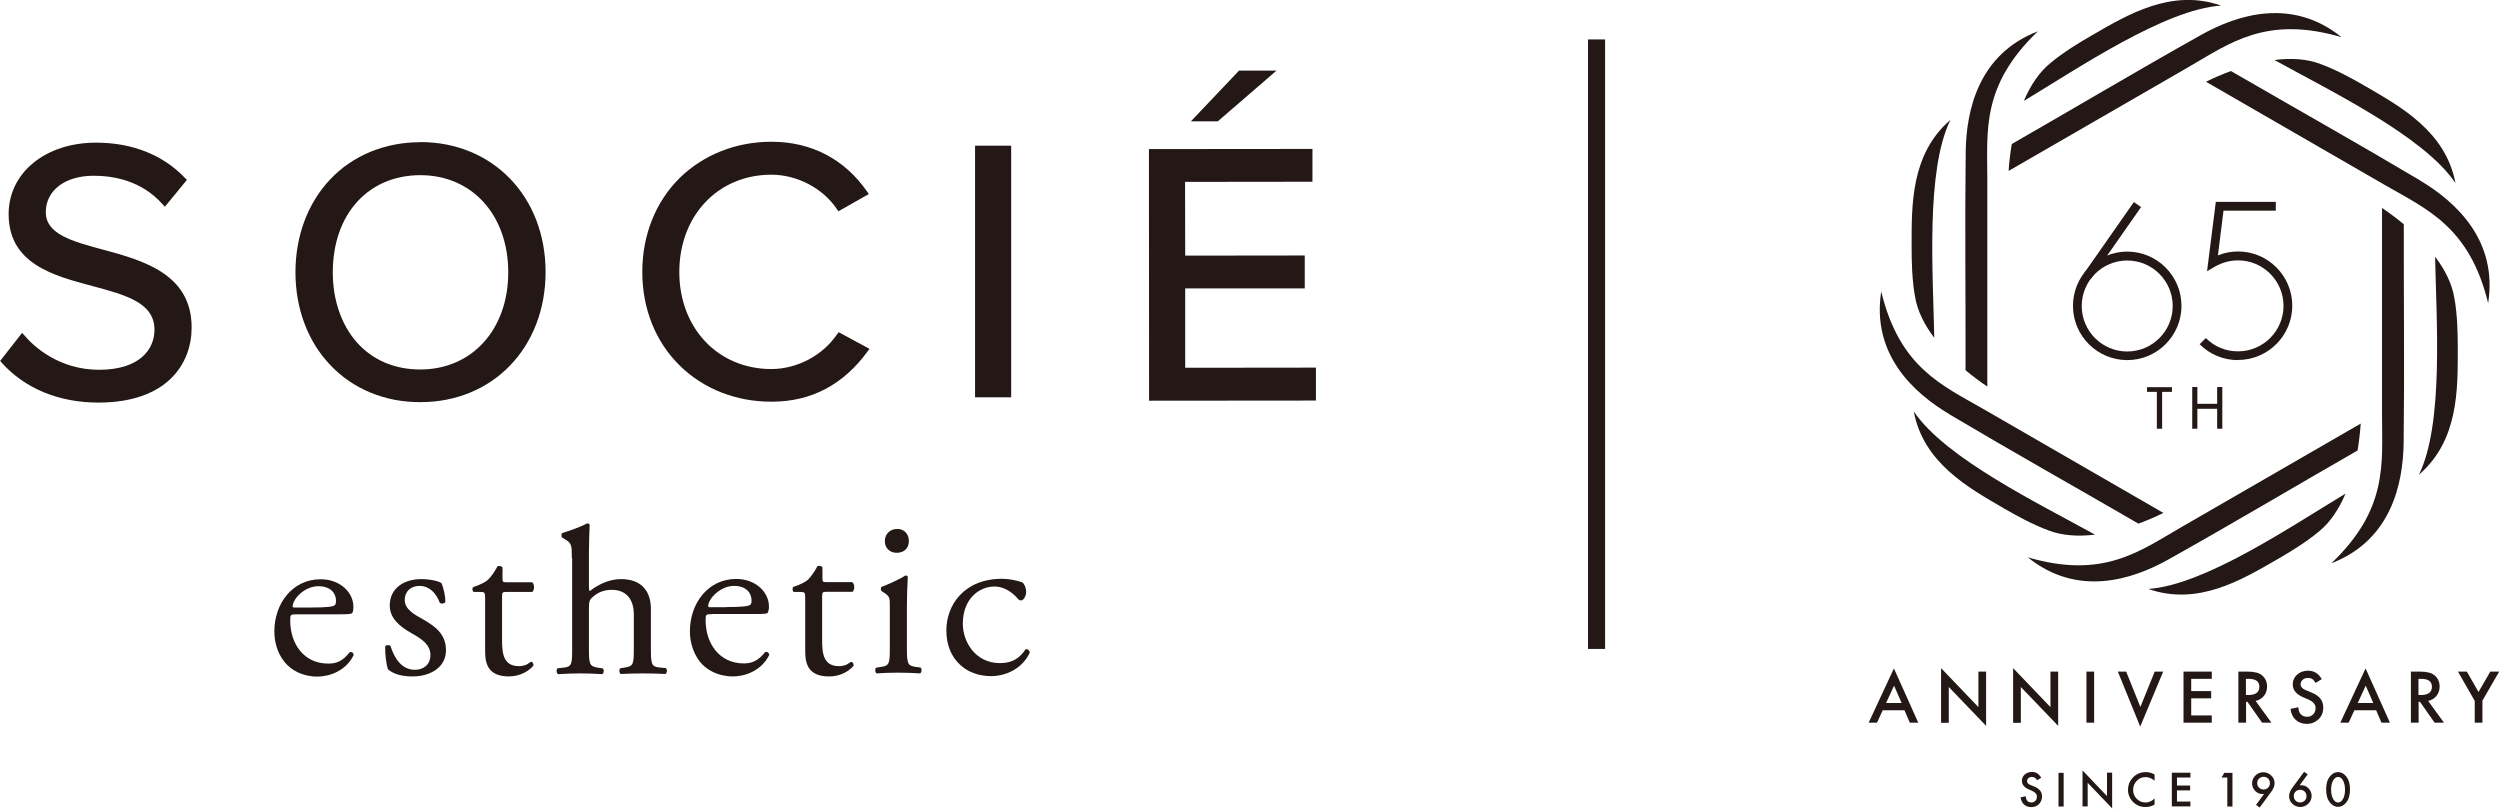 <svg width="235" height="76" viewBox="0 0 235 76" fill="none" xmlns="http://www.w3.org/2000/svg">
<path d="M9.675 23.466C6.792 22.685 4.306 22.017 4.306 19.944C4.306 17.869 6.152 16.52 8.795 16.52C10.67 16.52 13.312 16.974 15.287 19.205L15.5 19.432L17.574 16.904L17.403 16.747C15.344 14.56 12.431 13.409 9.036 13.409C4.263 13.409 0.811 16.236 0.811 20.128C0.811 24.788 5.002 25.91 8.695 26.89C11.82 27.728 14.52 28.453 14.52 30.995C14.52 32.814 13.17 34.746 9.335 34.76C5.485 34.76 3.112 32.501 2.289 31.521L2.075 31.294L0.016 33.922L0.158 34.092C2.317 36.507 5.527 37.843 9.235 37.843C15.713 37.843 18.014 34.192 18.014 30.782C18.014 25.725 13.397 24.475 9.69 23.466" fill="#231815"/>
<path d="M39.507 13.368C36.169 13.368 33.143 14.618 31.026 16.877C28.924 19.093 27.773 22.204 27.773 25.599C27.773 29.008 28.938 32.105 31.041 34.307C33.172 36.566 36.183 37.816 39.522 37.801C46.34 37.801 51.284 32.659 51.284 25.57C51.284 18.482 46.326 13.354 39.507 13.354M39.522 34.733C37.078 34.733 35.004 33.838 33.513 32.148C32.078 30.5 31.282 28.184 31.282 25.613C31.282 20.144 34.592 16.479 39.507 16.465C44.38 16.465 47.775 20.215 47.775 25.599C47.775 30.968 44.38 34.719 39.522 34.733Z" fill="#231815"/>
<path d="M78.672 31.437C77.337 33.412 74.921 34.69 72.507 34.69C67.506 34.69 63.855 30.855 63.855 25.57C63.855 20.272 67.492 16.422 72.507 16.422C74.921 16.422 77.351 17.686 78.672 19.661L78.814 19.86L81.669 18.24L81.513 18.013C79.382 14.945 76.257 13.325 72.521 13.325C69.197 13.325 66.142 14.533 63.898 16.72C61.625 18.965 60.375 22.104 60.375 25.556C60.375 29.022 61.625 32.148 63.912 34.378C66.142 36.566 69.211 37.773 72.549 37.759C76.257 37.759 79.283 36.154 81.556 33.028L81.726 32.787L78.828 31.224L78.7 31.409L78.672 31.437Z" fill="#231815"/>
<path d="M95.051 13.694H91.656V37.347H95.051V13.694Z" fill="#231815"/>
<path d="M119.996 6.634H116.473L111.941 11.407H114.47L119.996 6.634Z" fill="#231815"/>
<path d="M123.37 17.083V14L108 14.014L108.014 37.666L123.697 37.652V34.556L111.409 34.57V27.112H122.646V24.015L111.409 24.029L111.395 17.097L123.37 17.083Z" fill="#231815"/>
<path d="M27.863 57.746C27.295 57.746 27.281 57.788 27.281 58.328C27.281 60.516 28.559 62.391 30.875 62.377C31.599 62.377 32.21 62.164 32.864 61.312C33.091 61.24 33.233 61.383 33.247 61.567C32.537 63.059 30.974 63.599 29.838 63.599C28.431 63.599 27.323 62.988 26.698 62.164C26.045 61.326 25.789 60.303 25.789 59.351C25.789 56.681 27.536 54.45 30.136 54.45C32.011 54.45 33.219 55.729 33.219 57.021C33.219 57.334 33.176 57.49 33.133 57.59C33.077 57.718 32.764 57.746 31.855 57.746H27.835H27.863ZM29.213 57.107C30.804 57.107 31.287 57.021 31.457 56.894C31.528 56.851 31.585 56.752 31.585 56.467C31.585 55.856 31.173 55.104 29.923 55.104C28.644 55.104 27.536 56.269 27.508 56.993C27.508 57.036 27.508 57.107 27.664 57.107H29.198H29.213Z" fill="#231815"/>
<path d="M41.51 54.834C41.709 55.317 41.865 56.013 41.865 56.596C41.78 56.738 41.453 56.795 41.339 56.653C40.97 55.701 40.331 55.076 39.436 55.076C38.597 55.076 38.044 55.616 38.044 56.397C38.044 57.278 38.953 57.761 39.706 58.187C40.856 58.84 41.922 59.565 41.922 61.127C41.922 62.761 40.402 63.585 38.796 63.585C37.774 63.585 37.021 63.372 36.481 62.931C36.31 62.52 36.183 61.468 36.211 60.744C36.325 60.616 36.609 60.602 36.708 60.73C37.078 61.909 37.774 62.96 39.01 62.96C39.777 62.96 40.459 62.505 40.459 61.568C40.459 60.573 39.578 60.033 38.782 59.579C37.518 58.869 36.637 58.102 36.637 56.908C36.637 55.331 37.93 54.437 39.592 54.437C40.501 54.437 41.311 54.65 41.495 54.82" fill="#231815"/>
<path d="M47.577 55.643C47.208 55.643 47.194 55.714 47.194 56.155V60.218C47.194 61.482 47.35 62.618 48.785 62.618C48.998 62.618 49.197 62.576 49.381 62.519C49.58 62.462 49.85 62.221 49.907 62.206C50.092 62.206 50.177 62.448 50.134 62.576C49.736 63.044 48.955 63.57 47.861 63.584C45.986 63.584 45.602 62.533 45.602 61.24V56.268C45.602 55.672 45.56 55.643 45.134 55.643H44.523C44.395 55.558 44.367 55.331 44.466 55.189C45.091 54.99 45.631 54.72 45.844 54.521C46.142 54.265 46.54 53.669 46.767 53.228C46.881 53.186 47.137 53.186 47.236 53.342V54.308C47.236 54.706 47.25 54.734 47.62 54.734H50.02C50.276 54.919 50.233 55.501 50.035 55.643H47.591H47.577Z" fill="#231815"/>
<path d="M53.754 52.461C53.754 51.196 53.725 51.054 53.072 50.671L52.859 50.543C52.745 50.472 52.745 50.173 52.859 50.102C53.398 49.932 54.421 49.605 55.203 49.193C55.288 49.193 55.373 49.236 55.43 49.321C55.401 49.975 55.359 51.054 55.359 52.006V55.145C55.359 55.344 55.373 55.515 55.444 55.557C56.225 54.947 57.263 54.435 58.37 54.435C60.43 54.435 61.183 55.714 61.183 57.234V60.87C61.183 62.433 61.226 62.675 62.007 62.745L62.59 62.802C62.746 62.916 62.703 63.285 62.547 63.356C61.766 63.314 61.141 63.3 60.373 63.3C59.606 63.3 58.939 63.328 58.356 63.356C58.2 63.3 58.172 62.916 58.314 62.816L58.754 62.745C59.55 62.618 59.578 62.433 59.578 60.87V57.759C59.578 56.381 58.91 55.444 57.504 55.444C56.765 55.444 56.211 55.7 55.828 56.026C55.43 56.339 55.359 56.452 55.359 57.219V60.87C55.359 62.433 55.401 62.632 56.197 62.76L56.652 62.831C56.808 62.916 56.765 63.314 56.609 63.371C55.97 63.328 55.331 63.3 54.578 63.3C53.825 63.3 53.157 63.328 52.461 63.371C52.305 63.3 52.262 62.93 52.418 62.816L52.958 62.76C53.768 62.675 53.782 62.433 53.782 60.87V52.475L53.754 52.461Z" fill="#231815"/>
<path d="M66.926 57.731C66.357 57.731 66.329 57.759 66.329 58.313C66.329 60.487 67.622 62.362 69.923 62.362C70.647 62.362 71.258 62.135 71.926 61.296C72.139 61.24 72.295 61.367 72.309 61.566C71.585 63.044 70.037 63.584 68.914 63.584C67.508 63.584 66.4 62.987 65.761 62.163C65.121 61.311 64.852 60.302 64.852 59.336C64.852 56.665 66.599 54.421 69.198 54.421C71.074 54.421 72.281 55.699 72.281 57.006C72.281 57.319 72.224 57.475 72.182 57.575C72.125 57.702 71.826 57.717 70.917 57.717H66.897L66.926 57.731ZM68.261 57.063C69.866 57.063 70.349 56.978 70.52 56.85C70.591 56.807 70.647 56.708 70.647 56.438C70.647 55.827 70.236 55.074 68.985 55.074C67.735 55.074 66.585 56.253 66.57 56.964C66.57 57.006 66.57 57.077 66.713 57.077H68.261V57.063Z" fill="#231815"/>
<path d="M77.679 55.63C77.31 55.63 77.281 55.686 77.281 56.155V60.218C77.281 61.482 77.438 62.619 78.872 62.619C79.085 62.619 79.284 62.576 79.469 62.519C79.653 62.462 79.938 62.221 80.009 62.221C80.193 62.221 80.264 62.462 80.236 62.59C79.838 63.045 79.057 63.585 77.949 63.585C76.088 63.585 75.69 62.548 75.69 61.241V56.283C75.69 55.686 75.662 55.644 75.221 55.644H74.611C74.483 55.559 74.469 55.317 74.554 55.175C75.179 54.976 75.719 54.706 75.932 54.507C76.216 54.237 76.628 53.655 76.841 53.215C76.954 53.172 77.21 53.172 77.31 53.328V54.309C77.31 54.692 77.338 54.721 77.707 54.721H80.108C80.378 54.905 80.335 55.488 80.136 55.63H77.693H77.679Z" fill="#231815"/>
<path d="M83.644 57.021C83.644 56.169 83.644 56.07 83.062 55.686L82.863 55.558C82.778 55.473 82.778 55.231 82.877 55.16C83.374 54.99 84.624 54.422 85.107 54.095C85.221 54.095 85.306 54.138 85.335 54.223C85.292 54.976 85.249 56.013 85.249 56.908V60.814C85.249 62.363 85.292 62.576 86.073 62.689L86.528 62.746C86.684 62.86 86.641 63.229 86.485 63.3C85.832 63.258 85.207 63.229 84.44 63.229C83.658 63.229 83.019 63.258 82.408 63.3C82.252 63.229 82.224 62.86 82.366 62.761L82.82 62.689C83.616 62.576 83.644 62.363 83.644 60.814V57.007V57.021ZM85.434 50.842C85.434 51.623 84.894 51.964 84.283 51.964C83.616 51.964 83.175 51.481 83.175 50.885C83.175 50.16 83.687 49.72 84.354 49.72C85.022 49.72 85.434 50.231 85.434 50.842Z" fill="#231815"/>
<path d="M96.131 54.762C96.301 54.919 96.458 55.274 96.458 55.629C96.458 56.013 96.23 56.439 95.975 56.439C95.875 56.439 95.761 56.396 95.676 56.282C95.193 55.7 94.384 55.132 93.503 55.132C91.983 55.132 90.505 56.339 90.505 58.626C90.505 60.331 91.684 62.334 94 62.334C95.264 62.334 95.904 61.766 96.415 61.027C96.585 60.984 96.784 61.141 96.799 61.34C96.074 62.931 94.44 63.556 93.176 63.556C92.025 63.556 90.96 63.186 90.207 62.448C89.44 61.723 88.957 60.658 88.957 59.251C88.957 56.907 90.591 54.407 94.199 54.407C94.696 54.407 95.548 54.521 96.131 54.762Z" fill="#231815"/>
<path d="M203.227 40.301H202.744V36.835H201.82V36.395H204.164V36.835H203.241V40.301H203.227Z" fill="#231815"/>
<path d="M208.414 37.958V36.381H208.897V40.302H208.414V38.426H206.553V40.302H206.07V36.381H206.553V37.958H208.414Z" fill="#231815"/>
<path d="M199.959 33.85C197.146 33.85 194.859 31.563 194.859 28.75C194.859 25.938 197.146 23.65 199.959 23.65C202.772 23.65 205.059 25.938 205.059 28.75C205.059 31.563 202.772 33.85 199.959 33.85ZM199.959 24.488C197.601 24.488 195.683 26.406 195.683 28.764C195.683 31.122 197.601 33.04 199.959 33.04C202.317 33.04 204.235 31.122 204.235 28.764C204.235 26.406 202.317 24.488 199.959 24.488Z" fill="#231815"/>
<path d="M200.585 18.994L195.895 25.698L196.57 26.171L201.261 19.467L200.585 18.994Z" fill="#231815"/>
<path d="M210.374 33.851C209.01 33.851 207.732 33.325 206.766 32.359L207.348 31.777C208.158 32.587 209.223 33.027 210.374 33.027C212.732 33.027 214.65 31.109 214.65 28.751C214.65 26.393 212.732 24.475 210.374 24.475C209.607 24.475 208.854 24.688 208.186 25.072L207.462 25.498L208.286 18.977H213.925V19.802H209.01L208.484 24.006C209.081 23.765 209.72 23.637 210.374 23.637C213.187 23.637 215.474 25.924 215.474 28.737C215.474 31.549 213.187 33.837 210.374 33.837V33.851Z" fill="#231815"/>
<path d="M190.26 9.475C195.389 6.393 203.486 0.881 208.784 0.526C204.125 -1.108 200.005 1.378 196.681 3.296C195.516 3.963 193.968 4.901 192.76 5.91C191.681 6.776 190.857 8.04 190.246 9.475H190.26Z" fill="#231815"/>
<path d="M206.907 3.281C200.67 6.776 195.272 10 189.107 13.537C188.965 14.39 188.865 15.242 188.809 16.066C194.32 12.884 200.486 9.333 205.642 6.349C209.606 4.062 213.015 1.42 220.104 3.494C215.458 -0.256 210.33 1.363 206.907 3.281Z" fill="#231815"/>
<path d="M181.822 31.779C181.709 25.798 180.998 16.024 183.342 11.266C179.606 14.476 179.692 19.292 179.692 23.127C179.692 24.463 179.72 26.281 180.004 27.829C180.217 29.207 180.899 30.543 181.837 31.779H181.822Z" fill="#231815"/>
<path d="M184.777 14.262C184.691 21.408 184.777 27.701 184.762 34.804C185.43 35.358 186.112 35.869 186.808 36.338C186.808 29.959 186.808 22.857 186.808 16.89C186.808 12.302 186.226 8.04 191.567 2.94C185.984 5.085 184.834 10.342 184.777 14.248V14.262Z" fill="#231815"/>
<path d="M196.909 50.245C191.681 47.347 182.86 43.085 179.891 38.667C180.8 43.511 185.019 45.841 188.343 47.773C189.494 48.441 191.085 49.321 192.562 49.861C193.855 50.358 195.361 50.443 196.895 50.259L196.909 50.245Z" fill="#231815"/>
<path d="M183.228 38.937C189.379 42.588 194.862 45.657 201.013 49.222C201.823 48.924 202.618 48.583 203.357 48.214C197.845 45.032 191.68 41.48 186.523 38.497C182.56 36.21 178.568 34.576 176.835 27.402C175.912 33.312 179.875 36.934 183.242 38.937H183.228Z" fill="#231815"/>
<path d="M220.462 46.41C215.333 49.493 207.236 55.005 201.938 55.36C206.597 56.993 210.717 54.507 214.041 52.59C215.206 51.922 216.754 50.984 217.961 49.976C219.041 49.109 219.865 47.845 220.476 46.41H220.462Z" fill="#231815"/>
<path d="M203.81 52.602C210.047 49.108 215.445 45.883 221.61 42.346C221.752 41.494 221.851 40.641 221.908 39.817C216.396 42.999 210.231 46.551 205.075 49.534C201.111 51.821 197.702 54.463 190.613 52.389C195.259 56.14 200.387 54.52 203.81 52.602Z" fill="#231815"/>
<path d="M228.899 24.107C229.013 30.088 229.723 39.861 227.379 44.62C231.115 41.41 231.03 36.594 231.03 32.759C231.03 31.423 231.001 29.605 230.717 28.057C230.504 26.679 229.822 25.343 228.885 24.107H228.899Z" fill="#231815"/>
<path d="M225.943 41.622C226.028 34.477 225.943 28.184 225.957 21.081C225.289 20.527 224.607 20.016 223.911 19.547C223.911 25.925 223.911 33.028 223.911 38.994C223.911 43.583 224.494 47.844 219.152 52.944C224.735 50.799 225.886 45.543 225.943 41.637V41.622Z" fill="#231815"/>
<path d="M213.797 5.64C219.025 8.537 227.86 12.799 230.815 17.217C229.906 12.373 225.687 10.043 222.363 8.111C221.212 7.444 219.621 6.563 218.144 6.023C216.851 5.526 215.345 5.441 213.811 5.64H213.797Z" fill="#231815"/>
<path d="M227.493 16.962C221.342 13.311 215.858 10.242 209.707 6.677C208.897 6.975 208.102 7.316 207.363 7.685C212.875 10.867 219.04 14.419 224.197 17.402C228.16 19.689 232.138 21.323 233.885 28.497C234.809 22.587 230.845 18.965 227.478 16.962H227.493Z" fill="#231815"/>
<path d="M191.866 73.115L191.482 73.343C191.411 73.215 191.34 73.13 191.269 73.101C191.198 73.059 191.113 73.03 190.999 73.03C190.871 73.03 190.758 73.073 190.672 73.144C190.587 73.215 190.544 73.314 190.544 73.428C190.544 73.584 190.658 73.712 190.885 73.797L191.198 73.925C191.454 74.025 191.638 74.153 191.766 74.309C191.88 74.465 191.951 74.635 191.951 74.863C191.951 75.147 191.851 75.388 191.667 75.587C191.468 75.772 191.226 75.871 190.942 75.871C190.672 75.871 190.445 75.786 190.26 75.63C190.09 75.474 189.976 75.232 189.934 74.948L190.417 74.849C190.445 75.033 190.473 75.161 190.53 75.232C190.63 75.374 190.772 75.431 190.956 75.431C191.098 75.431 191.226 75.374 191.326 75.275C191.425 75.175 191.468 75.047 191.468 74.891C191.468 74.834 191.468 74.778 191.439 74.721C191.425 74.664 191.397 74.621 191.354 74.579C191.312 74.536 191.269 74.493 191.212 74.451C191.155 74.408 191.084 74.38 191.013 74.337L190.715 74.209C190.289 74.025 190.061 73.755 190.061 73.4C190.061 73.158 190.147 72.959 190.331 72.803C190.516 72.647 190.743 72.561 191.013 72.561C191.383 72.561 191.667 72.746 191.866 73.101V73.115Z" fill="#231815"/>
<path d="M193.983 72.647V75.815H193.5V72.647H193.983Z" fill="#231815"/>
<path d="M195.758 75.801V72.42L198.059 74.835V72.633H198.542V75.986L196.241 73.585V75.801H195.758Z" fill="#231815"/>
<path d="M202.531 72.819V73.387C202.262 73.16 201.977 73.046 201.679 73.046C201.352 73.046 201.082 73.16 200.855 73.401C200.628 73.628 200.514 73.912 200.514 74.253C200.514 74.594 200.628 74.864 200.855 75.091C201.082 75.319 201.352 75.433 201.679 75.433C201.85 75.433 201.992 75.404 202.105 75.347C202.176 75.319 202.233 75.276 202.304 75.234C202.375 75.191 202.446 75.134 202.531 75.063V75.631C202.262 75.788 201.977 75.859 201.665 75.859C201.21 75.859 200.827 75.702 200.514 75.39C200.202 75.077 200.031 74.694 200.031 74.239C200.031 73.841 200.159 73.472 200.429 73.16C200.756 72.776 201.182 72.577 201.708 72.577C201.992 72.577 202.262 72.648 202.531 72.804V72.819Z" fill="#231815"/>
<path d="M205.9 73.088H204.635V73.841H205.871V74.296H204.635V75.347H205.9V75.802H204.152V72.634H205.9V73.088Z" fill="#231815"/>
<path d="M209.368 73.088H208.828L209.084 72.647H209.851V75.815H209.368V73.102V73.088Z" fill="#231815"/>
<path d="M212.42 75.915L212.065 75.659L212.818 74.636C212.818 74.636 212.747 74.636 212.718 74.636C212.69 74.636 212.661 74.636 212.647 74.636C212.391 74.636 212.164 74.537 211.979 74.338C211.795 74.139 211.695 73.912 211.695 73.642C211.695 73.358 211.795 73.102 212.008 72.903C212.221 72.69 212.462 72.591 212.747 72.591C213.031 72.591 213.286 72.69 213.499 72.903C213.712 73.102 213.812 73.344 213.812 73.628C213.812 73.869 213.712 74.139 213.499 74.423L212.391 75.929L212.42 75.915ZM212.178 73.614C212.178 73.784 212.235 73.926 212.349 74.04C212.462 74.153 212.604 74.21 212.775 74.21C212.945 74.21 213.087 74.153 213.201 74.04C213.315 73.926 213.372 73.784 213.372 73.614C213.372 73.443 213.315 73.301 213.201 73.188C213.087 73.074 212.945 73.017 212.775 73.017C212.604 73.017 212.477 73.074 212.349 73.188C212.235 73.301 212.178 73.443 212.178 73.599V73.614Z" fill="#231815"/>
<path d="M216.568 72.534L216.923 72.79L216.17 73.813C216.17 73.813 216.241 73.813 216.27 73.813C216.298 73.813 216.326 73.813 216.341 73.813C216.596 73.813 216.824 73.912 217.008 74.111C217.193 74.31 217.292 74.537 217.292 74.807C217.292 75.091 217.193 75.347 216.98 75.546C216.767 75.745 216.525 75.858 216.241 75.858C215.957 75.858 215.701 75.759 215.488 75.56C215.275 75.361 215.176 75.12 215.176 74.835C215.176 74.58 215.275 74.324 215.488 74.04L216.596 72.534H216.568ZM216.809 74.835C216.809 74.665 216.753 74.523 216.639 74.409C216.525 74.296 216.383 74.239 216.213 74.239C216.042 74.239 215.9 74.296 215.787 74.409C215.673 74.523 215.616 74.665 215.616 74.835C215.616 75.006 215.673 75.148 215.787 75.262C215.9 75.375 216.042 75.432 216.213 75.432C216.383 75.432 216.511 75.375 216.639 75.262C216.753 75.148 216.809 75.006 216.809 74.85V74.835Z" fill="#231815"/>
<path d="M218.656 74.197C218.656 73.699 218.77 73.287 219.011 72.989C219.224 72.719 219.48 72.577 219.779 72.577C220.077 72.577 220.333 72.719 220.546 72.989C220.787 73.287 220.901 73.699 220.901 74.211C220.901 74.722 220.787 75.134 220.546 75.433C220.333 75.702 220.077 75.844 219.779 75.844C219.48 75.844 219.224 75.702 219.011 75.433C218.77 75.134 218.656 74.722 218.656 74.182V74.197ZM219.125 74.211C219.125 74.566 219.182 74.85 219.31 75.091C219.438 75.319 219.58 75.433 219.779 75.433C219.977 75.433 220.119 75.319 220.247 75.091C220.375 74.864 220.432 74.58 220.432 74.239C220.432 73.898 220.375 73.614 220.247 73.373C220.119 73.145 219.963 73.032 219.779 73.032C219.594 73.032 219.438 73.145 219.31 73.373C219.182 73.6 219.125 73.884 219.125 74.211Z" fill="#231815"/>
<path d="M179.037 66.765H176.977L176.438 67.93H175.656L178.029 62.83L180.316 67.93H179.52L179.023 66.765H179.037ZM178.753 66.083L178.043 64.45L177.29 66.083H178.753Z" fill="#231815"/>
<path d="M182.461 67.931V62.803L185.97 66.468V63.13H186.694V68.23L183.185 64.579V67.945H182.461V67.931Z" fill="#231815"/>
<path d="M189.234 67.931V62.803L192.743 66.468V63.13H193.468V68.23L189.959 64.579V67.945H189.234V67.931Z" fill="#231815"/>
<path d="M196.849 63.13V67.932H196.125V63.13H196.849Z" fill="#231815"/>
<path d="M199.859 63.13L201.195 66.454L202.544 63.13H203.34L201.181 68.301L199.078 63.13H199.874H199.859Z" fill="#231815"/>
<path d="M207.906 63.812H205.974V64.963H207.85V65.644H205.974V67.25H207.906V67.932H205.25V63.13H207.906V63.812Z" fill="#231815"/>
<path d="M212.026 65.886L213.517 67.932H212.637L211.259 65.971H211.131V67.932H210.406V63.13H211.259C211.898 63.13 212.352 63.244 212.637 63.485C212.949 63.755 213.105 64.096 213.105 64.537C213.105 64.877 213.006 65.176 212.807 65.417C212.608 65.659 212.352 65.815 212.04 65.886H212.026ZM211.117 65.332H211.344C212.026 65.332 212.381 65.076 212.381 64.551C212.381 64.053 212.04 63.812 211.372 63.812H211.117V65.332Z" fill="#231815"/>
<path d="M218.245 63.84L217.663 64.195C217.549 64.01 217.45 63.882 217.35 63.825C217.251 63.755 217.109 63.726 216.953 63.726C216.754 63.726 216.583 63.783 216.455 63.897C216.327 64.01 216.256 64.152 216.256 64.323C216.256 64.564 216.427 64.749 216.782 64.891L217.265 65.09C217.649 65.246 217.947 65.445 218.117 65.672C218.302 65.9 218.387 66.184 218.387 66.51C218.387 66.951 218.245 67.32 217.947 67.604C217.649 67.888 217.279 68.045 216.839 68.045C216.427 68.045 216.072 67.917 215.802 67.675C215.532 67.434 215.362 67.079 215.305 66.638L216.043 66.482C216.072 66.766 216.129 66.965 216.214 67.064C216.37 67.278 216.583 67.377 216.867 67.377C217.095 67.377 217.279 67.306 217.436 67.15C217.592 66.993 217.663 66.809 217.663 66.567C217.663 66.468 217.663 66.382 217.62 66.311C217.592 66.24 217.549 66.155 217.492 66.098C217.436 66.027 217.364 65.971 217.279 65.914C217.194 65.857 217.095 65.8 216.967 65.743L216.498 65.544C215.844 65.26 215.518 64.862 215.518 64.323C215.518 63.968 215.66 63.655 215.93 63.413C216.2 63.172 216.555 63.044 216.967 63.044C217.521 63.044 217.947 63.314 218.259 63.854L218.245 63.84Z" fill="#231815"/>
<path d="M223.373 66.765H221.313L220.774 67.93H219.992L222.365 62.83L224.652 67.93H223.856L223.359 66.765H223.373ZM223.089 66.083L222.379 64.45L221.626 66.083H223.089Z" fill="#231815"/>
<path d="M228.244 65.886L229.736 67.932H228.855L227.477 65.971H227.349V67.932H226.625V63.13H227.477C228.117 63.13 228.571 63.244 228.855 63.485C229.168 63.755 229.324 64.096 229.324 64.537C229.324 64.877 229.225 65.176 229.026 65.417C228.827 65.659 228.571 65.815 228.259 65.886H228.244ZM227.335 65.332H227.563C228.244 65.332 228.6 65.076 228.6 64.551C228.6 64.053 228.259 63.812 227.591 63.812H227.335V65.332Z" fill="#231815"/>
<path d="M232.61 65.858L231.047 63.13H231.885L232.979 65.048L234.087 63.13H234.925L233.348 65.858V67.932H232.624V65.858H232.61Z" fill="#231815"/>
<path d="M150.879 3.708H149.273V60.999H150.879V3.708Z" fill="#231815"/>
</svg>
